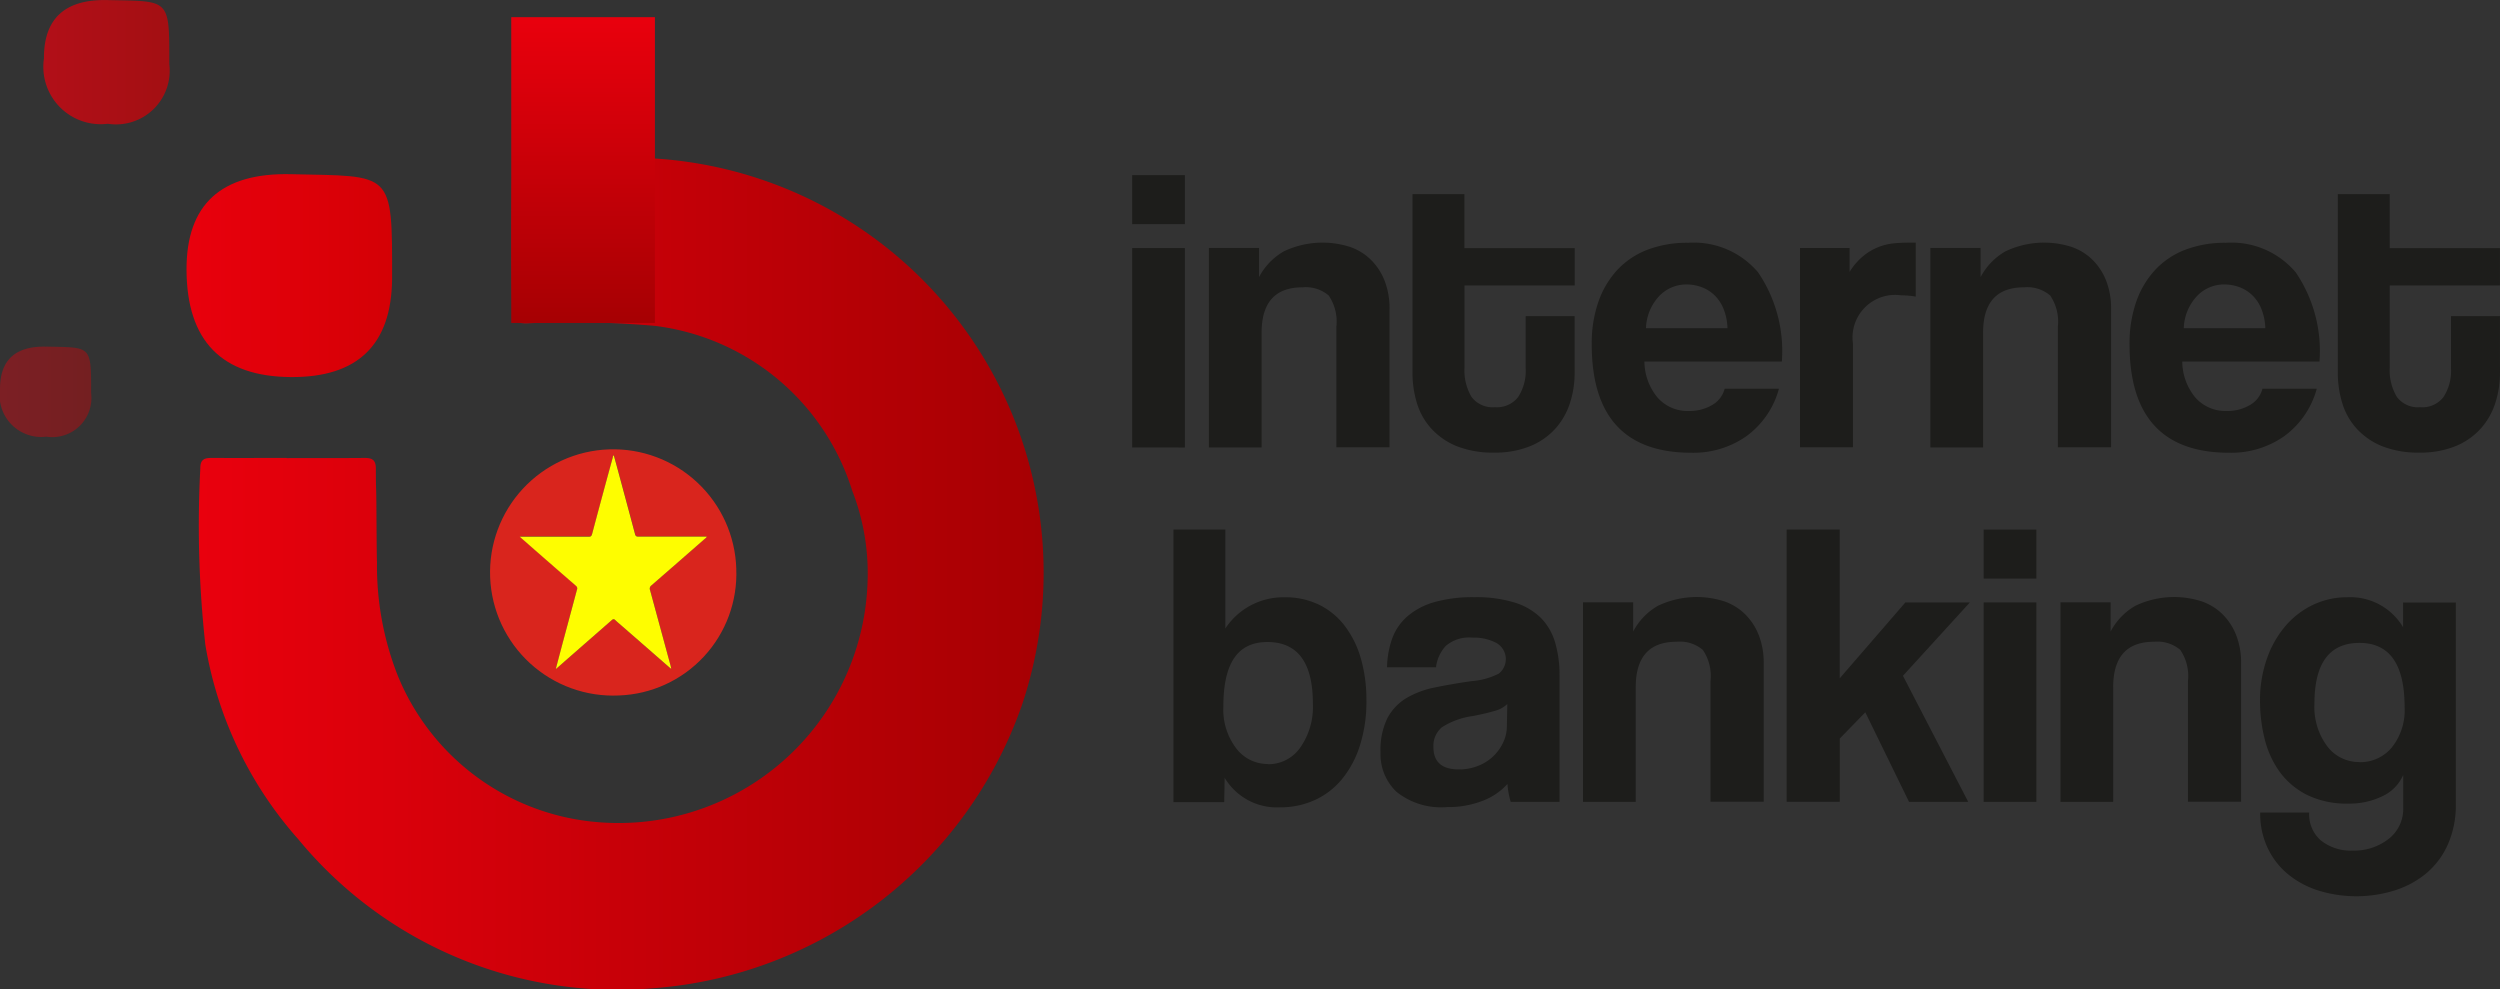 <svg xmlns="http://www.w3.org/2000/svg" xmlns:xlink="http://www.w3.org/1999/xlink" id="internet-banking" width="85.726" height="33.926" viewBox="0 0 85.726 33.926"><rect x="0" y="0" width="85.726" height="33.926" fill="#333333" stroke="none"/><defs><linearGradient id="linear-gradient" y1="0.499" x2="1" y2="0.499" gradientUnits="objectBoundingBox"><stop offset="0" stop-color="#e9000d"></stop><stop offset="1" stop-color="#d40005"></stop></linearGradient><linearGradient id="linear-gradient-2" x1="-0.001" y1="0.499" y2="0.499" xlink:href="#linear-gradient"></linearGradient><linearGradient id="linear-gradient-3" y1="0.498" x2="1.001" y2="0.498" xlink:href="#linear-gradient"></linearGradient><clipPath id="clip-path"><path id="Path_54" data-name="Path 54" d="M66.718,78.995a4.176,4.176,0,0,1-4.025,4.343,4.223,4.223,0,1,1,4.026-4.343Z" transform="translate(-58.259 -74.896)" fill="none"></path></clipPath><linearGradient id="linear-gradient-4" y1="0.5" x2="1" y2="0.5" gradientUnits="objectBoundingBox"><stop offset="0" stop-color="#e9000d"></stop><stop offset="1" stop-color="#a60003"></stop></linearGradient><linearGradient id="linear-gradient-5" x1="0.5" y1="0" x2="0.5" y2="1" xlink:href="#linear-gradient-4"></linearGradient></defs><g id="Group_7" data-name="Group 7" transform="translate(0 0)"><path id="Path_47" data-name="Path 47" d="M27.673,43.786q-3.585-.079-3.573,3.278.015,3.661,3.588,3.679,3.424.018,3.461-3.354C31.155,43.643,31.185,43.865,27.673,43.786Z" transform="translate(-17.704 -37.813)" fill="url(#linear-gradient)"></path><path id="Path_48" data-name="Path 48" d="M10.157,24.1q-2.187-.049-2.177,2a1.968,1.968,0,0,0,2.19,2.241,1.84,1.84,0,0,0,2.108-2.044C12.283,24.01,12.3,24.147,10.157,24.1Z" transform="translate(-6.473 -24.097)" opacity="0.7" fill="url(#linear-gradient-2)"></path><path id="Path_49" data-name="Path 49" d="M4.594,63.288Q3.006,63.25,3.01,64.743A1.431,1.431,0,0,0,4.6,66.375a1.341,1.341,0,0,0,1.535-1.489c0-1.662.015-1.565-1.546-1.6Z" transform="translate(-3.01 -51.401)" opacity="0.4" fill="url(#linear-gradient-3)"></path></g><g id="Group_9" data-name="Group 9" transform="translate(16.788 15.406)" clip-path="url(#clip-path)"><g id="Group_8" data-name="Group 8" transform="translate(-4.205 -2.546)"><path id="Path_50" data-name="Path 50" d="M52.8,80.09H44.416c-.052,0-.064-.012-.064-.079V66.579c0-.061.006-.079.064-.079H61.2c.052,0,.061.012.061.073v13.44c0,.07-.018.076-.067.076H52.8Zm-1.959-3.521c.018-.015.04-.03.058-.049.616-.54,1.235-1.076,1.85-1.62.043-.036.073-.043.115,0,.082.079.172.152.255.225.552.479,1.1.961,1.653,1.441h.015l-.006-.012a.906.906,0,0,0-.021-.1c-.234-.859-.464-1.718-.7-2.576a.138.138,0,0,1,.046-.167q.924-.8,1.841-1.607c.018-.018.046-.027.058-.067H53.65c-.064,0-.086-.025-.106-.094q-.323-1.215-.652-2.427c-.024-.091-.049-.179-.076-.273a.129.129,0,0,0-.033.079l-.709,2.627c-.018.064-.04.086-.1.086H49.595c.036.033.052.049.073.067.619.54,1.235,1.079,1.853,1.617a.114.114,0,0,1,.037.14q-.255.928-.5,1.862c-.076.276-.146.555-.219.831l-.006.012h.015Z" transform="translate(-44.352 -66.5)" fill="#d9251d"></path><path id="Path_51" data-name="Path 51" d="M66.816,82.883c-.552-.479-1.1-.961-1.653-1.441-.086-.076-.172-.146-.255-.225-.043-.043-.073-.036-.115,0-.616.54-1.235,1.079-1.85,1.62l-.058.049-.009-.012c.073-.276.146-.555.219-.831.167-.622.334-1.241.5-1.862a.114.114,0,0,0-.036-.14q-.928-.805-1.853-1.617c-.018-.015-.036-.034-.073-.067h2.381c.058,0,.079-.021.1-.086q.35-1.315.71-2.63a.129.129,0,0,1,.033-.079c.027.094.052.185.076.273.219.81.437,1.617.652,2.426.018.07.043.094.106.094.758,0,1.517,0,2.276,0h.082a.141.141,0,0,1-.058.067q-.918.805-1.841,1.606a.138.138,0,0,0-.046.167q.35,1.288.7,2.576c.009.033.015.067.021.1l-.009.012Z" transform="translate(-56.395 -72.815)" fill="#fefd00"></path><path id="Path_52" data-name="Path 52" d="M65.725,99.672H65.71l.006-.012Z" transform="translate(-59.233 -89.603)" fill="#fefd00"></path><path id="Path_53" data-name="Path 53" d="M78.729,99.66l.006.012H78.72Z" transform="translate(-68.297 -89.603)" fill="#fefd00"></path></g></g><g id="Group_10" data-name="Group 10" transform="translate(6.833 0.589)"><path id="Path_55" data-name="Path 55" d="M28.533,52.195c-.846,0-1.692.006-2.539,0-.252,0-.419.027-.419.349a37.479,37.479,0,0,0,.172,6.054,13.326,13.326,0,0,0,3.184,6.669A14.173,14.173,0,0,0,41.1,70.381,14.548,14.548,0,0,0,53.742,60.69,14.23,14.23,0,0,0,40.261,41.9c-1.168,0-2.335.012-3.5-.009-.44-.009-.488.086-.5.755-.021,1.46-.021,2.754,0,4.14.012.7.052.788.494.795a32.953,32.953,0,0,1,4.407.086,8.134,8.134,0,0,1,6.766,5.65,7.78,7.78,0,0,1,.528,3.1,8.543,8.543,0,0,1-9.414,8.253,8.117,8.117,0,0,1-6.715-5.056,10.293,10.293,0,0,1-.694-3.843c-.012-.212-.018-1.853-.021-2.065-.012-.834-.015-.288-.018-1.146,0-.306-.137-.367-.4-.364-.885.009-1.771,0-2.66.006Z" transform="translate(-25.539 -37.082)" fill="url(#linear-gradient-4)"></path><rect id="Rectangle_3" data-name="Rectangle 3" width="4.926" height="10.485" transform="translate(10.698)" fill="url(#linear-gradient-5)"></rect></g><g id="Group_11" data-name="Group 11" transform="translate(38.822 6.006)"><path id="Path_56" data-name="Path 56" d="M130.34,45.58V43.9h1.808v1.68Zm0,7.658V46.4h1.808v6.839Z" transform="translate(-130.34 -43.9)" fill="#1d1d1b"></path><path id="Path_57" data-name="Path 57" d="M143.372,58.554V54.412a1.592,1.592,0,0,0-.264-1.07,1.211,1.211,0,0,0-.9-.279q-1.406,0-1.4,1.571v3.919h-1.808V51.712h1.72v1a2.19,2.19,0,0,1,.849-.882,3.087,3.087,0,0,1,2.265-.155,1.914,1.914,0,0,1,.716.437,2.077,2.077,0,0,1,.472.716,2.579,2.579,0,0,1,.172.979v4.741h-1.82Z" transform="translate(-136.369 -49.216)" fill="#1d1d1b"></path><path id="Path_58" data-name="Path 58" d="M165.917,50.232h1.68V52.18a3.338,3.338,0,0,1-.161,1.034,2.427,2.427,0,0,1-.5.876,2.372,2.372,0,0,1-.861.6,3.2,3.2,0,0,1-1.245.222,3.354,3.354,0,0,1-1.28-.222,2.418,2.418,0,0,1-.867-.6,2.278,2.278,0,0,1-.494-.876,3.555,3.555,0,0,1-.152-1.055V46.05h1.78V47.9H167.6v1.28h-3.779v2.808A1.776,1.776,0,0,0,164.06,53a.9.9,0,0,0,.8.355.919.919,0,0,0,.8-.349,1.644,1.644,0,0,0,.258-.988V50.237Z" transform="translate(-152.424 -45.398)" fill="#1d1d1b"></path><path id="Path_59" data-name="Path 59" d="M184.107,55.612a1.954,1.954,0,0,0,.452,1.238,1.374,1.374,0,0,0,1.077.458,1.521,1.521,0,0,0,.785-.2.9.9,0,0,0,.437-.564h1.862a2.981,2.981,0,0,1-1.113,1.626,3.155,3.155,0,0,1-1.889.57q-3.421,0-3.418-3.725a4.336,4.336,0,0,1,.222-1.432,3.123,3.123,0,0,1,.644-1.1,2.769,2.769,0,0,1,1.034-.7,3.806,3.806,0,0,1,1.406-.243,2.886,2.886,0,0,1,2.4,1.016,4.8,4.8,0,0,1,.813,3.057H184.1Zm2.848-1.14a1.91,1.91,0,0,0-.133-.661,1.356,1.356,0,0,0-.312-.472,1.272,1.272,0,0,0-.446-.279,1.5,1.5,0,0,0-.515-.091,1.282,1.282,0,0,0-.937.4,1.69,1.69,0,0,0-.452,1.1h2.793Z" transform="translate(-166.541 -49.221)" fill="#1d1d1b"></path><path id="Path_60" data-name="Path 60" d="M205.85,58.554V51.714h1.7v.819a2.232,2.232,0,0,1,.467-.543,1.959,1.959,0,0,1,.5-.3,2,2,0,0,1,.522-.134,5.286,5.286,0,0,1,.543-.027h.237v1.85a3.1,3.1,0,0,0-.5-.043,1.46,1.46,0,0,0-1.653,1.653v3.558h-1.808Z" transform="translate(-182.949 -49.215)" fill="#1d1d1b"></path><path id="Path_61" data-name="Path 61" d="M224.942,58.554V54.412a1.592,1.592,0,0,0-.264-1.07,1.211,1.211,0,0,0-.9-.279q-1.406,0-1.4,1.571v3.919h-1.808V51.712h1.723v1a2.19,2.19,0,0,1,.849-.882,3.086,3.086,0,0,1,2.265-.155,1.914,1.914,0,0,1,.716.437,2.078,2.078,0,0,1,.472.716,2.58,2.58,0,0,1,.172.979v4.741h-1.82Z" transform="translate(-193.199 -49.216)" fill="#1d1d1b"></path><path id="Path_62" data-name="Path 62" d="M244.917,55.612a1.954,1.954,0,0,0,.452,1.238,1.374,1.374,0,0,0,1.076.458,1.521,1.521,0,0,0,.785-.2.9.9,0,0,0,.437-.564h1.862a2.981,2.981,0,0,1-1.113,1.626,3.155,3.155,0,0,1-1.889.57q-3.421,0-3.418-3.725a4.335,4.335,0,0,1,.222-1.432,3.122,3.122,0,0,1,.644-1.1,2.769,2.769,0,0,1,1.034-.7,3.806,3.806,0,0,1,1.4-.243,2.886,2.886,0,0,1,2.4,1.016,4.8,4.8,0,0,1,.813,3.057h-4.708Zm2.848-1.14a1.912,1.912,0,0,0-.134-.661,1.356,1.356,0,0,0-.313-.472,1.271,1.271,0,0,0-.446-.279,1.5,1.5,0,0,0-.515-.091,1.282,1.282,0,0,0-.937.4,1.69,1.69,0,0,0-.452,1.1h2.793Z" transform="translate(-208.908 -49.221)" fill="#1d1d1b"></path><path id="Path_63" data-name="Path 63" d="M270.537,50.232h1.68V52.18a3.339,3.339,0,0,1-.161,1.034,2.426,2.426,0,0,1-.5.876,2.372,2.372,0,0,1-.861.6,3.2,3.2,0,0,1-1.245.222,3.354,3.354,0,0,1-1.28-.222,2.416,2.416,0,0,1-.867-.6,2.278,2.278,0,0,1-.494-.876,3.555,3.555,0,0,1-.152-1.055V46.05h1.78V47.9h3.779v1.28h-3.779v2.808A1.776,1.776,0,0,0,268.68,53a.9.9,0,0,0,.8.355.909.909,0,0,0,.8-.349,1.643,1.643,0,0,0,.258-.988V50.237Z" transform="translate(-225.314 -45.398)" fill="#1d1d1b"></path><path id="Path_64" data-name="Path 64" d="M135.01,93.308V83.97h1.78v3.392a2.379,2.379,0,0,1,2.029-1.07,2.635,2.635,0,0,1,1.189.258,2.473,2.473,0,0,1,.882.73,3.384,3.384,0,0,1,.549,1.119,5.13,5.13,0,0,1,.188,1.426,4.965,4.965,0,0,1-.222,1.546,3.446,3.446,0,0,1-.613,1.153,2.616,2.616,0,0,1-.937.722,2.831,2.831,0,0,1-1.189.249,2.087,2.087,0,0,1-1.9-1.013l-.015.834H135.01Zm3.239-1.292a1.329,1.329,0,0,0,1.113-.576,2.428,2.428,0,0,0,.429-1.5q0-2.111-1.556-2.114c-1.037,0-1.514.74-1.514,2.223a2.19,2.19,0,0,0,.437,1.417,1.35,1.35,0,0,0,1.092.543Z" transform="translate(-133.594 -71.817)" fill="#1d1d1b"></path><path id="Path_65" data-name="Path 65" d="M162.882,98.633a2.8,2.8,0,0,1-.112-.613,2.215,2.215,0,0,1-.849.576,3.255,3.255,0,0,1-1.222.215,2.444,2.444,0,0,1-1.732-.522,1.78,1.78,0,0,1-.549-1.356,2.472,2.472,0,0,1,.237-1.174,1.781,1.781,0,0,1,.652-.687,3.157,3.157,0,0,1,.995-.367c.386-.079.8-.152,1.259-.215a2.4,2.4,0,0,0,.916-.258.636.636,0,0,0-.076-1.043,1.634,1.634,0,0,0-.84-.188,1.219,1.219,0,0,0-.9.279,1.288,1.288,0,0,0-.34.737h-1.68a3.116,3.116,0,0,1,.172-.973,1.85,1.85,0,0,1,.515-.764,2.439,2.439,0,0,1,.925-.494,4.832,4.832,0,0,1,1.389-.172,4.432,4.432,0,0,1,1.368.182,2.209,2.209,0,0,1,.9.522,2,2,0,0,1,.494.846,3.946,3.946,0,0,1,.152,1.146v4.322h-1.68Zm-.125-3.349a.961.961,0,0,1-.4.222q-.264.082-.764.182a2.607,2.607,0,0,0-1.07.386.828.828,0,0,0-.291.682c0,.51.291.764.876.764a1.747,1.747,0,0,0,.644-.118,1.571,1.571,0,0,0,.864-.791,1.305,1.305,0,0,0,.134-.576l.015-.749Z" transform="translate(-149.901 -77.142)" fill="#1d1d1b"></path><path id="Path_66" data-name="Path 66" d="M185.672,98.624V94.482a1.592,1.592,0,0,0-.264-1.07,1.211,1.211,0,0,0-.9-.279q-1.406,0-1.4,1.571v3.919h-1.808V91.782h1.72v1a2.19,2.19,0,0,1,.85-.882,3.086,3.086,0,0,1,2.266-.155,1.914,1.914,0,0,1,.716.437,2.077,2.077,0,0,1,.472.716,2.58,2.58,0,0,1,.172.979v4.741h-1.82Z" transform="translate(-165.84 -77.133)" fill="#1d1d1b"></path><path id="Path_67" data-name="Path 67" d="M208.537,93.308l-1.5-3.072-.876.9v2.168H204.34V83.97h1.82v5.1l2.25-2.6h2.211l-2.293,2.514,2.238,4.322Z" transform="translate(-181.897 -71.817)" fill="#1d1d1b"></path><path id="Path_68" data-name="Path 68" d="M226.61,85.65V83.97h1.808v1.68Zm0,7.658V86.469h1.808v6.839Z" transform="translate(-197.412 -71.817)" fill="#1d1d1b"></path><path id="Path_69" data-name="Path 69" d="M239.652,98.624V94.482a1.591,1.591,0,0,0-.264-1.07,1.211,1.211,0,0,0-.9-.279q-1.406,0-1.4,1.571v3.919h-1.808V91.782H237v1a2.19,2.19,0,0,1,.848-.882,3.087,3.087,0,0,1,2.266-.155,1.913,1.913,0,0,1,.716.437,2.078,2.078,0,0,1,.472.716,2.58,2.58,0,0,1,.172.979v4.741h-1.82Z" transform="translate(-203.448 -77.133)" fill="#1d1d1b"></path><path id="Path_70" data-name="Path 70" d="M262.767,97.719a1.432,1.432,0,0,1-.7.716,2.553,2.553,0,0,1-1.174.258,3.07,3.07,0,0,1-1.426-.3,2.627,2.627,0,0,1-.931-.785,3.268,3.268,0,0,1-.515-1.125,5.369,5.369,0,0,1-.161-1.307,4.281,4.281,0,0,1,.237-1.453,3.475,3.475,0,0,1,.64-1.125,2.843,2.843,0,0,1,.945-.722,2.705,2.705,0,0,1,1.167-.258,2.106,2.106,0,0,1,1.917,1.028V91.8h1.808v6.906a3.325,3.325,0,0,1-.264,1.368,2.761,2.761,0,0,1-.722.988,3.193,3.193,0,0,1-1.083.6,4.4,4.4,0,0,1-2.654.009,3.119,3.119,0,0,1-1.049-.57,2.612,2.612,0,0,1-.687-.9,2.752,2.752,0,0,1-.249-1.2h1.68a1.181,1.181,0,0,0,.41.964,1.65,1.65,0,0,0,1.092.34,1.909,1.909,0,0,0,1.222-.4,1.3,1.3,0,0,0,.5-1.077V97.715Zm-1.486-.446a1.4,1.4,0,0,0,1.1-.507,2.043,2.043,0,0,0,.437-1.383q0-2.2-1.546-2.2t-1.546,2.083a2.255,2.255,0,0,0,.437,1.46,1.364,1.364,0,0,0,1.1.543Z" transform="translate(-219.185 -77.144)" fill="#1d1d1b"></path></g></svg>